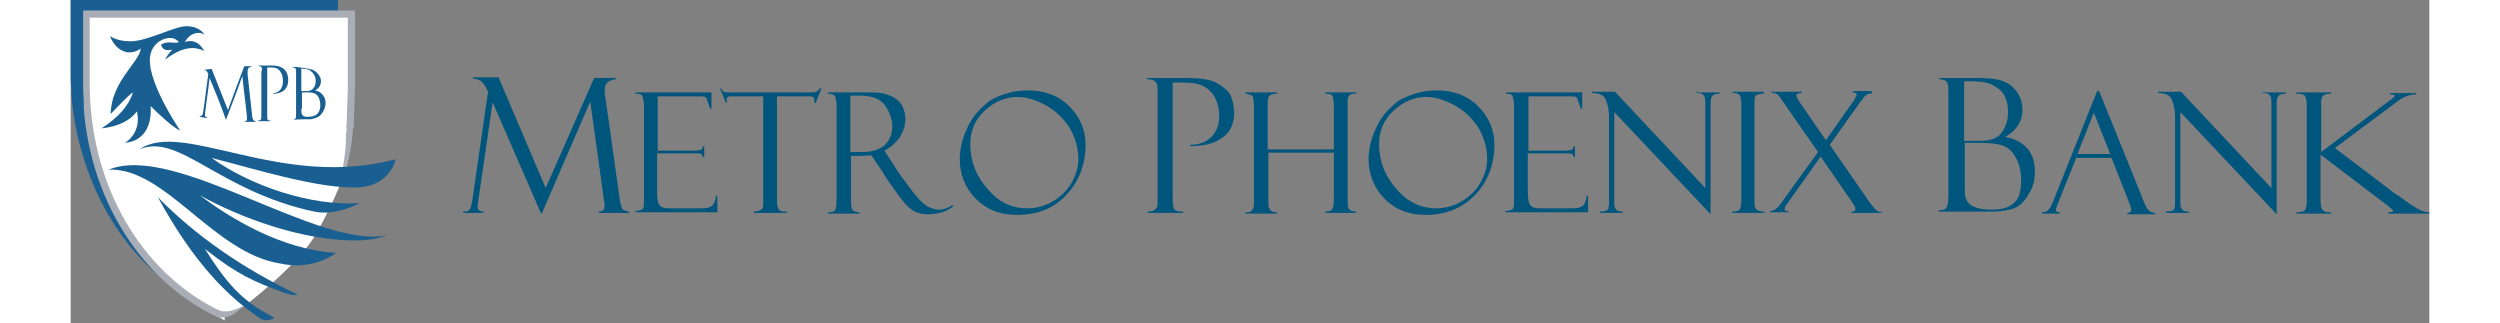 <svg viewBox="3.8 3.3 360 49.3" xmlns="http://www.w3.org/2000/svg" width="2500" height="323"><rect x="3.8" y="3.3" width="360" height="49.3" fill="#808080" stroke="none"/><path d="M25.8 24s10.2.3 18.2-2.2c.2-1.3.4-2.7.5-4v-1c0-.7.1-1.3.1-2V3.3H3.8v11.5c0 .7 0 1.3.1 2v1C5.1 32 12.7 44.3 23.6 49.5l.7.4.9-.6.3-.2c.4-.2 0-.4.4-.7V24z" fill="#195f92"/><path d="M46.5 5.3H6.2v11.5c0 .7 0 1.3.1 2v1c.1.8.1 1.6.2 2.3h-.2.2C8.3 34.5 15.2 45 24.7 50.2l.1.2 1.3.6-.4.3 1.6.9v-.9l1.3-.3 1.6-.9s8.4-6.3 11.1-11.2c2.8-4.9 4.5-9.3 4.9-11.5s.3-4.9.3-4.9h-.1v-.6h.1-.1l.2-5.4V5.3z" fill="#fff"/><path d="M26.2 51.7C14.7 46.3 6.9 34 5.8 19.9v-.8c0-.8-.1-1.6-.1-2.4v-.2V4.9h41.5v11.7l-.2 6.2h-1.1l.2-6.2V6H6.7V16.7l.1 2.3c.9 14.1 8.5 26.4 19.9 31.8z" fill="#a9adb5"/><path d="M26.2 50.6s1.8 1 4.8-1.2c.7-.5-2.1 1.7-2.1 1.7s-1.5 1.1-2.8.5M46.9 22.1s.1 3.2-1.3 7.8-.4.3 0-2.7c.1-.7.2-1.6.2-2.5 0-.5 0-1.1.1-1.5 0-.8.1-1.3.1-1.3z" fill="#a9adb5"/><path clip-rule="evenodd" d="M32.7 51.9c1.1.7 2.2-.1 2.2-.1-4.4-2.3-6.8-4.4-10.6-10.5 5.2 4.1 7.6 5 12.1 6.7 1.4.5 2.1.3 2.1.3-8.6-4.1-15.7-9.1-21.4-14.9 4.4 8 9.2 14.2 15.6 18.5zm3-8.4c5.2 1.2 8.6-1.6 8.6-1.6-8.4-.5-16.3-5.4-20.8-8.8 5.9 3.3 15.8 7.1 24.4 6.9 2.6-.1 4.2-.8 4.2-.8-10.3 2.3-32.4-14.2-42.5-10 8.6-.4 16 12.7 26.1 14.3zm5.3-7.9c3.4.7 6.9-1.3 6.9-1.3-7.4.5-16.6-2.6-22.6-6.9 6.3 1.6 16.5 4.8 22.4 4.5 5-.3 5.7-4.3 5.7-4.3-17.5 4.7-32.5-6.1-39.1-1.5 6-2.6 12.1 6.4 26.7 9.5z" fill="#195f92" fill-rule="evenodd"/><path d="M30.3 13.4h1.1v.1c-.5 0-.6.4-.6.7v.4c.2 2.1.5 4.3.7 6.4.1.7.2.7.5.8v.1h-1.6v-.1c.3 0 .3-.2.3-.4v-.3c-.2-2.1-.5-4.1-.7-6.2-.8 2.3-1.7 4.6-2.5 6.7-.8-2.3-1.7-4.5-2.5-6.4-.2 1.9-.5 3.7-.7 5.4v.3c0 .1 0 .3.3.3v.1c-.4 0-.7-.1-1.1-.2V21c.3 0 .4 0 .5-.5.3-1.9.5-3.8.8-5.9 0-.1-.1-.2-.1-.2-.2-.5-.6-.4-.7-.4.4-.1.9-.1 1.3-.2.8 1.9 1.6 4.1 2.5 6.3.8-2.2 1.6-4.4 2.5-6.7zM33 14.1c0-.4 0-.7-.5-.7v-.1h2c.7 0 2.5.1 2.5 2.2 0 1.5-1 2.1-2.3 2.1v-.1c.8 0 1.5-.6 1.5-1.8 0-.7-.2-1.4-.7-1.8-.2-.2-.5-.3-1.2-.3h-.5v7.3c0 .7 0 .8.5.8v.1h-1.9v-.1c.2 0 .5 0 .5-.5v-7.1zM39 19.9c0 .8 0 1.4 1.4 1.2.2 0 .6-.1.9-.3s.6-.7.6-1.4c0-1-.4-1.8-1.1-1.9-.2-.1-.6-.1-1.2-.1h-.5v2.5zm0-6.2v3.5h.8c1.3 0 1.4-1.2 1.4-1.5 0-.8-.4-1.3-.8-1.6s-1-.3-1.3-.3c0-.1 0-.1-.1-.1zm-1.3 7.9c.5-.1.5-.3.5-1v-6.1c0-.7 0-.9-.5-.9v-.1c.6 0 1.2.1 1.8.2.7.1 1.2.2 1.5.4.6.4 1 1 1 1.6 0 .9-.7 1.3-.9 1.4.3.1.6.1 1 .5.2.2.6.6.6 1.4 0 .9-.5 1.6-.9 2-.4.3-.9.4-1.3.5-1 0-1.9 0-2.8.1z" fill="#195f92"/><path clip-rule="evenodd" d="M24.2 11.1c-.9-1.6-2-1.7-3-1.4.3-.4.5-.7.9-1 1.3-.8 2.1-.1 2.1-.1s-.5-1.2-2.6-1.3c-1.8-.1-6 2.3-8.7 2.3-2.1 0-3.1-.8-3.1-.8s.6 1.9 2.3 2.4c1.3.4 2.4-.5 2.4-.5-.2 2.1-4.5 5-4.6 10 .4-.4 2.8-3 3.4-3.3-.6 2-2.2 3.8-4.8 5.5 2.5-.3 4.3-1.1 5.4-2.6.5 2.1-.3 3.8-1.8 4.8 3.1-.3 4.1-2.9 3.9-5.6 1.3 1.3 3.7 3.5 4.5 3.7 0 0-5.5-8-4.5-11.7.5-1.8 2.1-2.5 3.2-2.4.7.1 1.1.6 1.1.6-.6.4-1.5-.3-2.7.4 0 0 .1 1.1 1.5.8h.2c-.5.5-.9 1.1-1.1 1.5 2.4-1.8 4.3-2.2 6-1.3z" fill="#195f92" fill-rule="evenodd"/><g fill="#00557d"><path d="M83.7 15.2H87v.2c-1.1.1-1.7.6-1.7 1.7 0 .2 0 .6.1 1l2.2 15.6c.1.8.3 1.3.4 1.5.2.2.5.3 1 .4v.2h-4.6v-.2c.6 0 .9-.3.9-.9 0-.1 0-.4-.1-.8l-2.1-15.1-7.4 17.1h-.1l-7.4-17L66 34c0 .2-.1.5-.1.8 0 .5.3.8.9.8v.2h-3.1v-.2c.5 0 .8-.1.9-.2s.2-.3.3-.6.1-.5.2-.9l2.4-16.6c-.4-.9-.8-1.5-1.2-1.7s-.8-.3-1.1-.3v-.2h3.9L76.3 32zM90 17.6v-.2h11.6v2.5h-.2c-.3-.9-.5-1.5-.6-1.7-.2-.2-.6-.2-1.3-.2h-6.1v8.3H99c.6 0 .9-.1 1.1-.2.1-.1.2-.3.2-.5h.2v1.7h-.2c0-.2-.1-.4-.3-.5s-.4-.1-.9-.1h-5.8v5.7c0 .9.1 1.5.2 1.9.2.4.4.6.8.7.3.1.9.1 1.6.1h3.2c1 0 1.7 0 2-.1s.5-.2.7-.4.4-.7.5-1.4h.2v2.5H90v-.2c.4 0 .7-.1 1-.2.2-.1.3-.5.3-1.1V19.5c0-.7-.1-1.1-.2-1.4 0-.3-.4-.5-1.1-.5zm28.4-.8l-.9 2.2h-.2v-.5c0-.2-.1-.3-.2-.4s-.4-.1-.7-.1h-4.8v15.8c0 .7.1 1.1.2 1.3s.2.4.4.4c.2.1.5.1.9.1v.2h-5v-.2c.6 0 1-.2 1.2-.4s.2-.6.2-1.3V18H105c-.5 0-.8 0-.9.1s-.2.2-.2.4c0 .1 0 .3.1.5h-.2l-.9-2.2h.2c.1.3.3.5.4.5.1.1.5.1.9.1h12.2c.5 0 .8 0 1-.1s.4-.2.5-.5zm1 .8v-.2h5.2c1.3 0 2.3 0 2.9.1s1.2.3 1.8.6 1.1.8 1.4 1.3c.3.6.5 1.3.5 2.1 0 .9-.3 1.8-.8 2.7-.6.8-1.4 1.6-2.4 2.1l1.3 2c.3.5 1 1.6 2.3 3.3 1.2 1.7 2.2 2.7 2.8 3.1.7.4 1.3.6 1.9.6s1.3-.2 2.1-.7l.1.2c-1 .8-2.3 1.2-3.9 1.2-1.1 0-2-.3-2.7-.9-.8-.6-2.1-2.4-4-5.2v-.1L126 27l-1.6.1h-1.5v7c0 .6.1 1 .2 1.2s.5.4 1.1.4v.2h-4.8v-.2c.6 0 1-.1 1.1-.4.1-.2.2-.7.2-1.4V19.3c0-.5-.1-.9-.2-1.2s-.5-.5-1.1-.5zm3.4.3v8.6h1.9c1.5 0 2.6-.4 3.4-1.1.7-.7 1.1-1.7 1.1-2.8s-.4-2.2-1.1-3.2-2-1.5-3.8-1.5zm27.1-.8c2.6 0 4.7.8 6.3 2.4s2.5 3.5 2.5 5.9c0 3-1 5.6-2.9 7.6-1.9 2.1-4.4 3.1-7.6 3.1-2.6 0-4.6-.8-6.3-2.5-1.6-1.7-2.4-3.7-2.4-6 0-1.6.4-3.2 1.2-4.9s2-3 3.5-4.1c1.6-.9 3.5-1.5 5.7-1.5zm-.1 18c1.3 0 2.5-.3 3.8-1 1.2-.7 2.2-1.6 2.9-2.8s1.1-2.4 1.1-3.7c0-1.8-.5-3.4-1.4-4.9-1-1.5-2.2-2.6-3.7-3.4s-2.9-1.2-4.2-1.2c-1.8 0-3.5.7-5 2.1s-2.2 3.1-2.2 5.1c0 2.6.9 4.9 2.7 6.9 1.7 2 3.7 2.9 6 2.9zM168.1 15.4v-.2h5.9c2.1 0 3.6.2 4.6.7.9.5 1.6 1 2.1 1.7.4.7.6 1.6.7 2.8 0 1.7-.6 3.1-1.8 3.9-1.2.9-2.8 1.3-4.9 1.3v-.2c1.3 0 2.4-.4 3.2-1.2s1.2-1.9 1.2-3.2c0-1-.2-1.9-.6-2.7s-1-1.4-1.7-1.8-1.8-.6-3.3-.6H172v17.6c0 1 .1 1.6.3 1.8s.6.3 1.3.3v.2h-5.4v-.2c1 0 1.5-.4 1.5-1.3V17.2c0-.7-.1-1.2-.3-1.4-.3-.3-.7-.4-1.3-.4zM196.7 26.6h-10.1v7.1c0 .7 0 1.1.1 1.3s.2.3.3.5c.2.1.5.2.9.2v.2h-4.8v-.2c.9.1 1.3-.4 1.3-1.3V19.6c0-.8-.1-1.4-.2-1.6s-.5-.3-1.1-.4v-.2h4.8v.2c-.5 0-.9.1-1.1.3s-.3.5-.3 1v7.2h10.1v-6.6c0-.7-.1-1.3-.2-1.5-.1-.3-.5-.4-1.1-.4v-.2h4.7v.2c-.4 0-.6 0-.8.1s-.3.2-.4.4-.1.7-.1 1.4v14.1c0 .7 0 1.2.1 1.4s.2.3.3.4c.2.1.5.2.9.2v.2h-4.7v-.2c.5 0 .8-.1 1-.3s.3-.8.3-1.7v-7zm15.6-9.5c2.6 0 4.7.8 6.3 2.4s2.5 3.5 2.5 5.9c0 3-1 5.6-2.9 7.6s-4.4 3.1-7.6 3.1c-2.6 0-4.6-.8-6.3-2.5-1.6-1.7-2.4-3.7-2.4-6 0-1.6.4-3.2 1.2-4.9s2-3 3.5-4.1c1.7-.9 3.5-1.5 5.7-1.5zm-.1 18c1.3 0 2.5-.3 3.8-1 1.2-.7 2.2-1.6 2.9-2.8s1.1-2.4 1.1-3.7c0-1.8-.5-3.4-1.4-4.9-1-1.5-2.2-2.6-3.7-3.4s-2.9-1.2-4.2-1.2c-1.8 0-3.5.7-5 2.1s-2.2 3.1-2.2 5.1c0 2.6.9 4.9 2.7 6.9 1.7 2 3.8 2.9 6 2.9zm10.7-17.5v-.2h11.6v2.5h-.2c-.3-.9-.5-1.5-.6-1.7-.2-.2-.6-.2-1.3-.2h-6.1v8.3h5.6c.6 0 .9-.1 1.1-.2.1-.1.2-.3.2-.5h.2v1.7h-.2c0-.2-.1-.4-.3-.5s-.4-.1-.9-.1h-5.8v5.7c0 .9.1 1.5.2 1.9.2.4.4.6.8.7.3.1.9.1 1.6.1h3.2c1 0 1.7 0 2-.1s.5-.2.7-.4.4-.7.5-1.4h.2v2.5h-12.6v-.2c.4 0 .7-.1 1-.2.2-.1.3-.5.3-1.1V19.5c0-.7-.1-1.1-.2-1.4 0-.3-.3-.5-1-.5zm29-.2h3.6v.2c-.5 0-.9.1-1.1.3s-.3.7-.3 1.3V36l-14.7-15.6V34c0 .4 0 .8.1 1s.2.3.3.4.4.2.9.2v.2h-3.5v-.2c.6 0 1-.1 1.2-.3s.2-.8.2-1.6V21.2c0-1.1-.2-2-.5-2.7s-1-1-2.1-1v-.2h3.5L253.3 32V19c0-.7-.1-1.1-.4-1.3-.2-.2-.6-.2-1-.2zm10.3 0v.2c-.2 0-.5 0-.8.1s-.5.2-.5.4c-.1.2-.1.6-.1 1.4v14.1c0 .8 0 1.2.1 1.4s.2.3.4.4.5.2 1 .2v.2h-4.9v-.2c.6 0 1-.1 1.2-.4.1-.2.2-.8.2-1.6v-14c0-.9-.1-1.4-.2-1.7-.2-.3-.5-.4-1.1-.4v-.2h4.7zm16.5 0v.2c-.5-.1-1 .2-1.4.8v.1l-.1.1c0 .1-.1.1-.1.1l-.1.1-4.7 6.6 5.6 8.1c.6.9 1.1 1.5 1.4 1.8s.6.4.9.3v.2h-4.6v-.2c.4 0 .6-.1.6-.4 0-.2-.1-.5-.4-.9l-4.9-7.1-4.9 6.9s-.1.2-.3.4c-.2.3-.3.5-.3.7 0 .3.2.4.6.3v.2h-2.8v-.2c.4 0 .7-.2 1.1-.5l.2-.2 6-8.3-5.5-7.9c0-.1-.2-.3-.5-.7-.3-.3-.7-.5-1.1-.4v-.2h4.6v.2c-.5 0-.8.1-.8.4 0 .2.2.5.5 1l4 5.8 4.3-6.1s.1-.1.2-.4l.2-.4c0-.1 0-.2-.1-.3-.1 0-.3-.1-.5-.1v-.2h2.9zM289 15.4v-.2h5.4c1.6 0 2.7.1 3.3.2.7.1 1.3.4 1.9.7.6.4 1.1.9 1.5 1.6s.6 1.5.6 2.4c0 1.7-.9 3.1-2.6 4.1 1.5.3 2.6.9 3.4 1.8.8 1 1.1 2.2 1.1 3.5s-.3 2.5-1 3.5c-.6 1.1-1.4 1.8-2.2 2.1s-2 .5-3.5.5h-8v-.2c.6 0 1-.1 1.2-.4s.3-.9.3-2V17.7c0-.7 0-1.3-.1-1.5 0-.3-.2-.5-.4-.6-.1-.1-.5-.2-.9-.2zm3.8.3v9.1h2.5c1.7 0 2.8-.5 3.4-1.5s.8-1.9.8-2.9-.2-1.9-.6-2.6-1.1-1.2-1.9-1.6-2-.5-3.6-.5zm1.7 9.4h-1.6v6.5c0 .9 0 1.5.1 1.8s.2.6.5.9c.2.3.6.5 1.2.7.5.2 1.3.3 2.4.3 1.6 0 2.7-.4 3.4-1.1s1-1.8 1-3.3-.3-2.7-.9-3.7-1.3-1.5-2-1.7c-.8-.3-2.2-.4-4.1-.4zM315.3 27.4h-5.4l-2.8 7c-.2.5-.3.8-.3.9 0 .3.2.4.6.4v.2h-2.7v-.2c.4 0 .7-.1.9-.3s.5-.6.8-1.4l6.7-16.8h.3l6.6 16.3c0 .1.2.5.5 1.2s.8 1.1 1.5 1.1v.2h-4.3v-.2c.4 0 .6-.2.6-.5 0-.2-.1-.5-.3-1 0 0-.1-.1-.1-.2V34zm-5.2-.6h5l-2.5-6.3zm28.2-9.4h3.6v.2c-.5 0-.9.1-1.1.3s-.3.7-.3 1.3V36l-14.7-15.6V34c0 .4 0 .8.1 1s.2.3.3.4.4.2.9.2v.2h-3.5v-.2c.6 0 1-.1 1.2-.3s.2-.8.2-1.6V21.2c0-1.1-.2-2-.5-2.7s-1-1-2.1-1v-.2h3.5L339.7 32V19c0-.7-.1-1.1-.4-1.3-.2-.2-.6-.2-1-.2zm5.2 0h5.3v.2c-.6 0-1 .1-1.2.3s-.4.7-.3 1.5v7.1l10.9-8.2c.2-.1.3-.3.3-.4s-.2-.2-.7-.2v-.2h4v.2c-1 0-2 .4-2.9 1.1l-9.5 7.1 9.5 7.2h.1c1.2.9 2.2 1.6 2.9 2s1.3.6 1.9.6v.2h-6.3v-.2c.6 0 .8-.1.8-.2s-.2-.3-.7-.7l-10.4-7.9v6.8c0 .8.1 1.3.2 1.5s.3.3.5.4.5.1.9.1v.2h-5.3v-.2c.7 0 1.1-.1 1.3-.3s.3-.8.3-1.6V19.5c0-.8-.1-1.3-.3-1.6-.2-.2-.6-.3-1.3-.3z"/></g></svg>